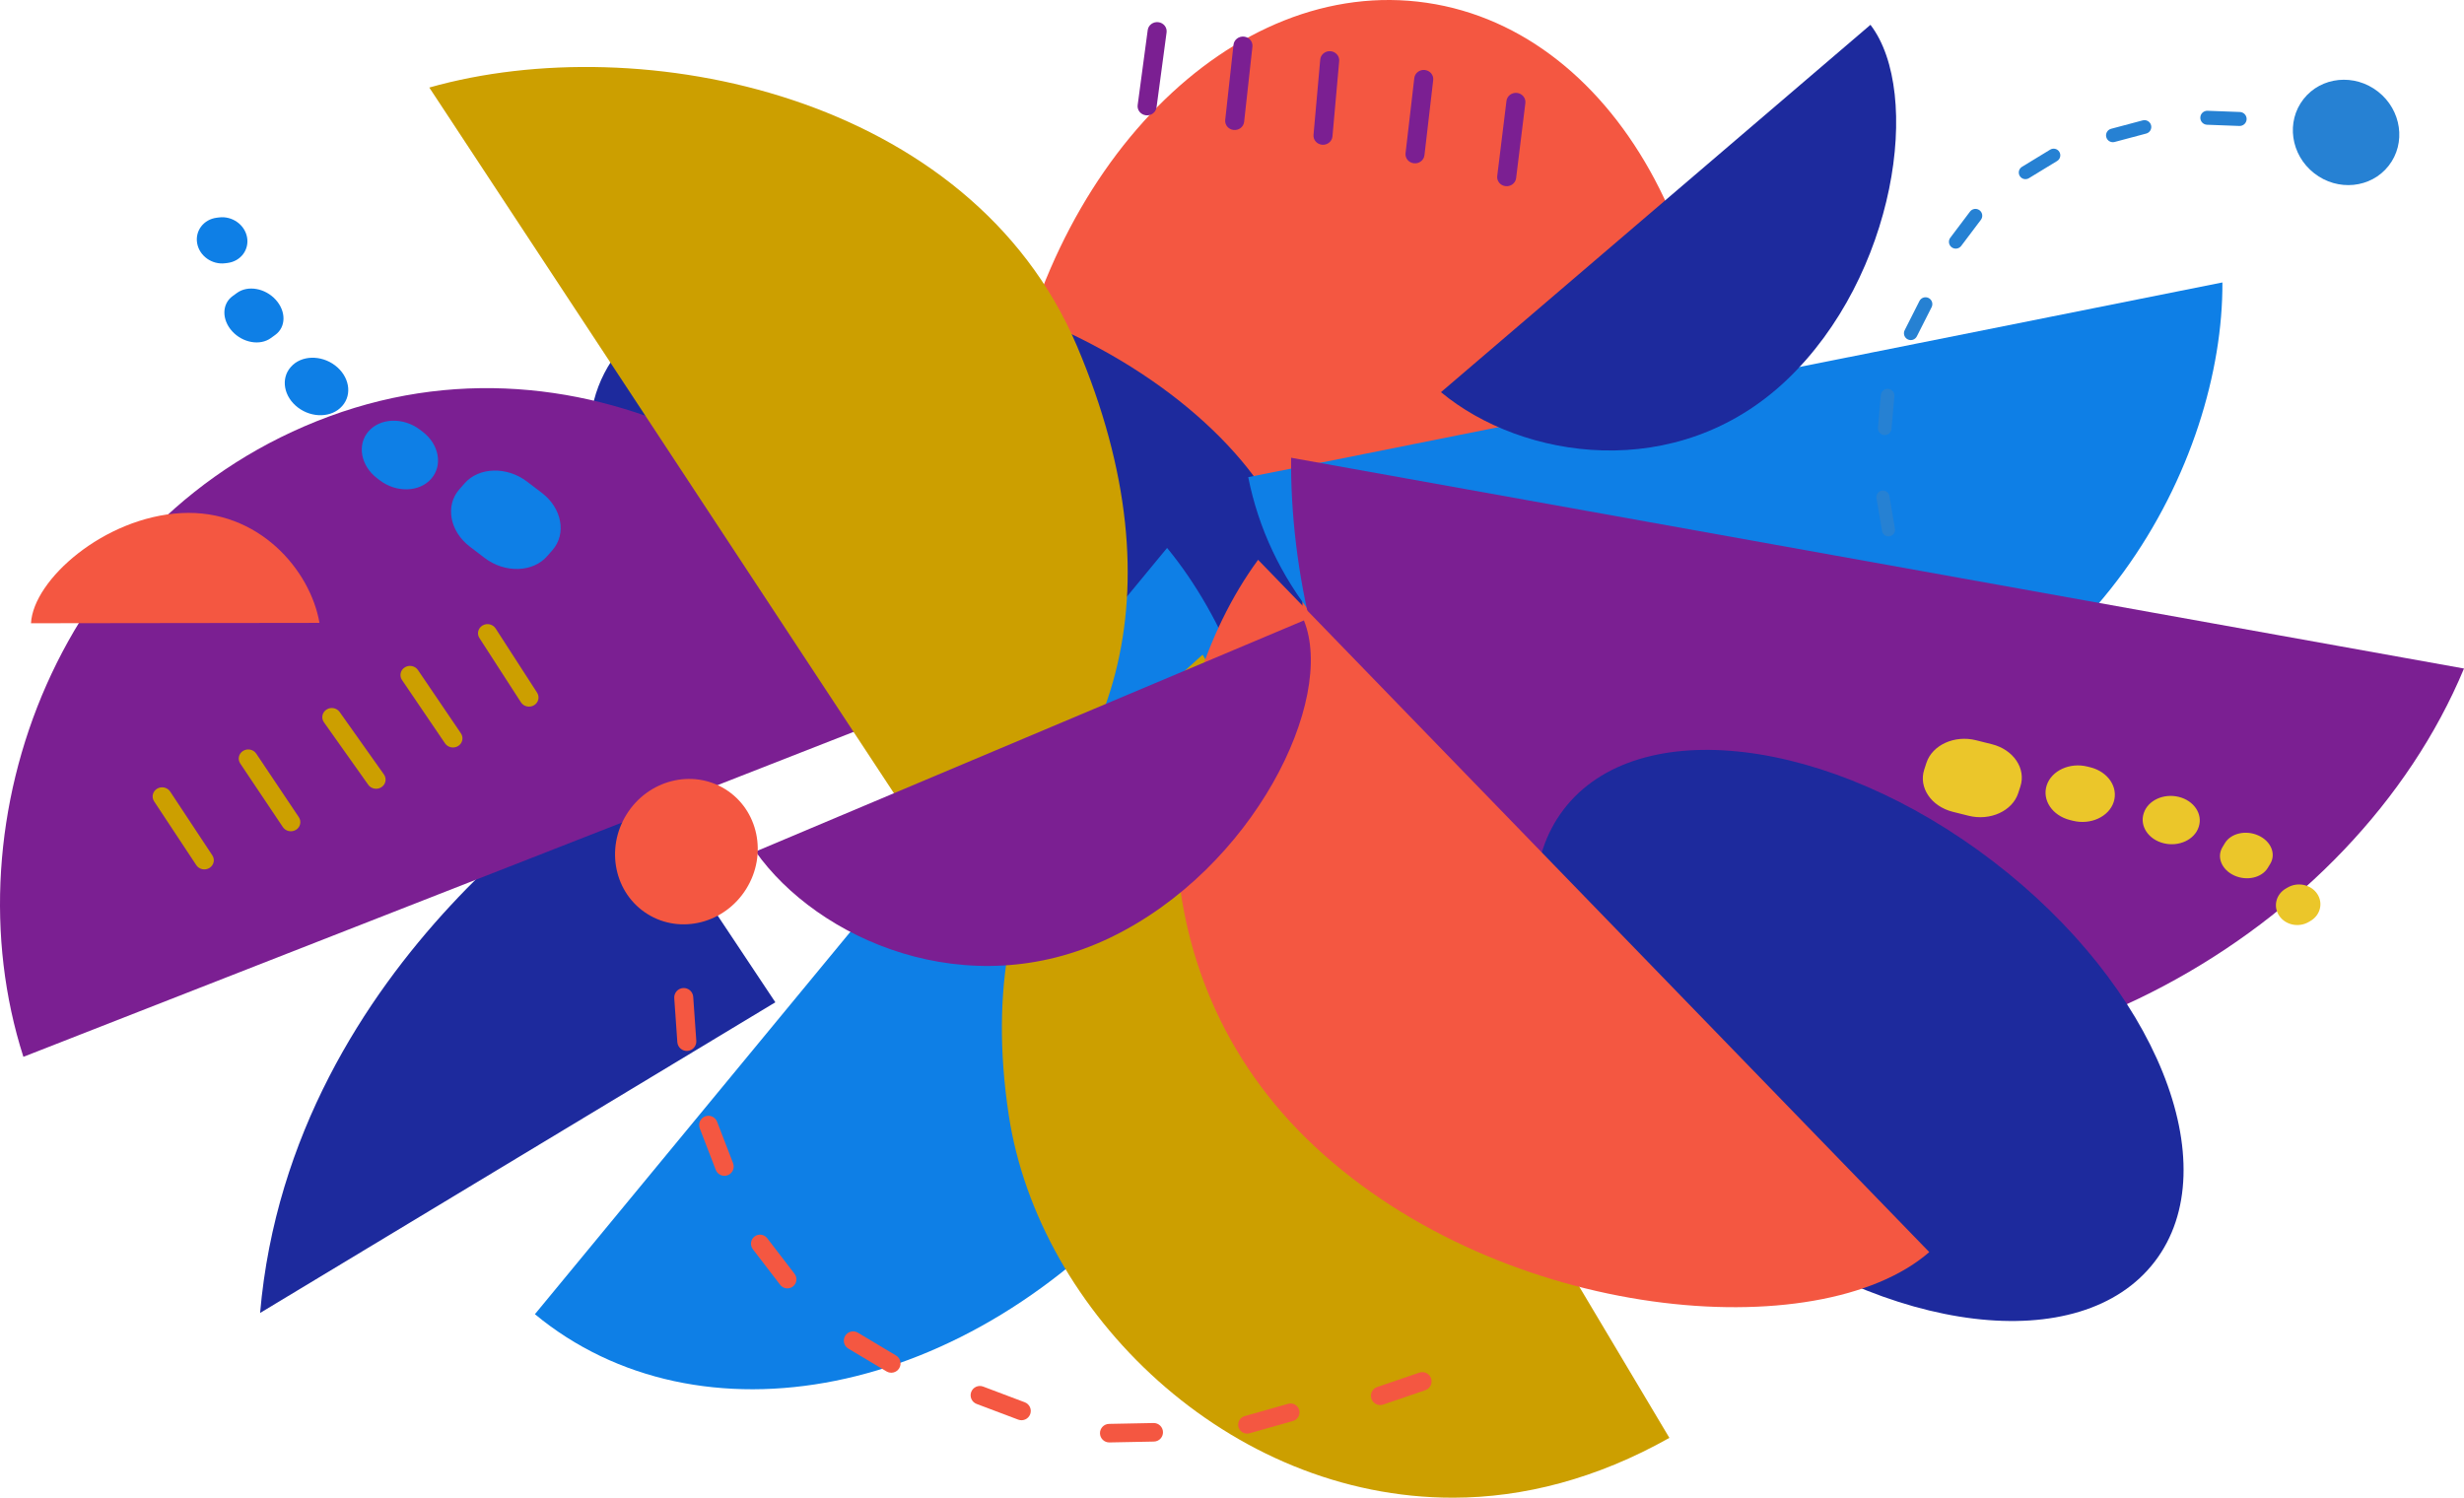 <svg width="1168" height="710" viewBox="0 0 1168 710" fill="none" xmlns="http://www.w3.org/2000/svg">
<path d="M609.704 455.675C517.653 442.205 457.937 329.575 476.326 204.109C494.715 78.644 584.244 -12.146 676.296 1.325C768.347 14.795 828.063 127.425 809.674 252.891C791.285 378.356 701.756 469.146 609.704 455.675Z" fill="#F45741"/>
<path d="M292.848 362.904L367.535 475.147L123.296 622.42C137.923 453.404 292.848 362.904 292.848 362.904Z" fill="#1D2A9D"/>
<ellipse cx="448.47" cy="246.063" rx="176.389" ry="104.091" transform="rotate(20.873 448.47 246.063)" fill="#1D2A9D"/>
<path d="M156.162 197.363C284.201 150.156 413.556 236.078 450 329.196L11.088 501C-25.046 388.224 28.123 244.57 156.162 197.363Z" fill="#7B1F92"/>
<path fill-rule="evenodd" clip-rule="evenodd" d="M256.835 233.638C266.394 240.918 268.644 253.087 261.857 260.82L259.341 263.687C252.555 271.419 239.305 271.784 229.746 264.504L222.747 259.174C213.186 251.892 210.94 239.724 217.725 231.992L220.241 229.125C227.028 221.392 240.275 221.026 249.836 228.308L256.835 233.638ZM204.397 226.986C209.994 220.619 208.168 210.623 200.321 204.658L199.069 203.707C191.224 197.743 180.327 198.067 174.731 204.434C169.135 210.8 170.96 220.796 178.805 226.76L180.057 227.711C187.904 233.676 198.801 233.352 204.397 226.986ZM158.834 173.223C165.563 178.327 167.107 186.906 162.284 192.384L162.16 192.524C157.336 198.003 147.971 198.306 141.241 193.201C134.515 188.098 132.97 179.519 137.794 174.041L137.918 173.901C142.742 168.422 152.107 168.12 158.834 173.223ZM130.475 158.764C135.598 155.062 135.702 147.6 130.702 142.096C125.704 136.593 117.499 135.137 112.376 138.839L110.272 140.361C105.148 144.064 105.045 151.525 110.043 157.027C115.043 162.532 123.247 163.989 128.371 160.286L130.475 158.764ZM107.82 124.667C114.039 123.907 118.201 118.456 117.115 112.494C116.03 106.532 110.108 102.314 103.888 103.073L102.762 103.211C96.543 103.97 92.379 109.419 93.465 115.381C94.55 121.343 100.474 125.563 106.694 124.804L107.82 124.667Z" fill="#0E7FE6"/>
<path d="M547.332 560.734C458.497 664.158 330.646 686.778 253.557 623.012L553.228 259.75C606.572 324.521 636.167 457.31 547.332 560.734Z" fill="#0E7FE6"/>
<path d="M858.777 363.503C724.578 387.561 611.178 324.334 591.698 226.204L1053.48 133.901C1053.92 217.809 992.976 339.444 858.777 363.503Z" fill="#0E7FE6"/>
<path d="M1046.19 59.138C1044.36 59.069 1042.94 57.53 1043.01 55.703C1043.07 53.874 1044.61 52.447 1046.44 52.515L1061.77 53.091C1063.6 53.16 1065.03 54.698 1064.96 56.526C1064.89 58.356 1063.35 59.782 1061.52 59.713L1046.19 59.138Z" fill="#2681D3"/>
<path d="M929.66 116.583C928.585 118.009 926.558 118.294 925.132 117.219C923.707 116.144 923.422 114.116 924.497 112.69L933.831 100.313C934.906 98.888 936.933 98.604 938.359 99.679C939.784 100.754 940.069 102.781 938.994 104.206L929.66 116.583Z" fill="#2681D3"/>
<path d="M908.639 159.448C907.832 161.042 905.888 161.68 904.294 160.874C902.701 160.069 902.062 158.123 902.869 156.531L909.866 142.697C910.672 141.103 912.618 140.465 914.21 141.27C915.804 142.078 916.442 144.022 915.636 145.616L908.639 159.448Z" fill="#2681D3"/>
<path d="M896.636 203.29C896.48 205.068 894.911 206.382 893.132 206.226C891.353 206.069 890.038 204.501 890.195 202.722L891.555 187.279C891.712 185.5 893.281 184.186 895.06 184.343C896.839 184.5 898.154 186.068 897.997 187.847L896.636 203.29Z" fill="#2681D3"/>
<path d="M898.261 250.655C898.549 252.348 897.41 253.953 895.717 254.241C894.025 254.529 892.418 253.389 892.132 251.696L889.494 236.168C889.206 234.475 890.346 232.871 892.039 232.582C893.731 232.295 895.337 233.434 895.625 235.127L898.261 250.655Z" fill="#2681D3"/>
<path d="M904.161 297.268C904.553 299.009 903.461 300.74 901.718 301.132C899.976 301.524 898.247 300.43 897.854 298.688L894.444 283.566C894.052 281.825 895.147 280.094 896.888 279.702C898.63 279.309 900.36 280.402 900.753 282.144L904.161 297.268Z" fill="#2681D3"/>
<path d="M1002.38 67.304C1000.66 67.762 998.887 66.736 998.429 65.01C997.969 63.285 998.995 61.514 1000.72 61.054L1015.7 57.068C1017.43 56.607 1019.2 57.634 1019.66 59.36C1020.12 61.085 1019.09 62.855 1017.36 63.316L1002.38 67.304Z" fill="#2681D3"/>
<path d="M961.754 84.474C960.265 85.38 958.324 84.908 957.419 83.421C956.511 81.933 956.983 79.992 958.471 79.084L971.843 70.938C973.33 70.031 975.272 70.502 976.179 71.991C977.084 73.478 976.614 75.42 975.126 76.326L961.754 84.474Z" fill="#2681D3"/>
<path d="M1091.93 46.969C1083.56 57.647 1085.81 73.382 1096.96 82.114C1108.1 90.847 1123.92 89.268 1132.28 78.59C1140.65 67.911 1138.4 52.176 1127.26 43.443C1116.11 34.711 1100.3 36.289 1091.93 46.969Z" fill="#2681D3"/>
<path d="M510.5 164.001C561 283.001 527 372.001 455 423.501L203.5 41.502C304 13.001 460 45.001 510.5 164.001Z" fill="#CC9F00"/>
<path d="M478.195 528.768C459.55 406.05 524.664 351.534 570.061 310.355L791.336 681.639C756.81 701.08 722.106 709.933 689 710C582.43 710.216 492.42 622.399 478.195 528.768Z" fill="#CC9F00"/>
<path d="M812.926 499.381C666.061 467.171 611.13 322.223 612.01 217L1168 316.921C1115.75 442.309 959.79 531.591 812.926 499.381Z" fill="#7B1F92"/>
<path d="M1021.41 598.063C986.476 643.716 895.438 632.73 818.076 573.526C740.714 514.321 706.323 429.317 741.261 383.664C776.199 338.011 867.236 348.997 944.598 408.201C1021.96 467.406 1056.35 552.41 1021.41 598.063Z" fill="#1D2A9D"/>
<path d="M623.435 543.691C533.906 460.401 546.169 333.97 596.365 265.384L914.522 593.567C862.447 638.946 712.964 626.981 623.435 543.691Z" fill="#F45741"/>
<path d="M526.285 444.497C458.427 477.143 387.348 445.071 358.172 403.683L618.094 294.118C633.333 331.894 594.144 411.851 526.285 444.497Z" fill="#7B1F92"/>
<path d="M846.851 180.225C794.863 229.559 721.352 217.773 683.062 185.909L886.643 11.768C911.29 43.885 898.838 130.891 846.851 180.225Z" fill="#1D2A9D"/>
<path d="M85.953 243.226C122.485 241.291 147.128 270.22 151.441 295.279L14.693 295.46C15.762 274.823 49.421 245.16 85.953 243.226Z" fill="#F45741"/>
<path fill-rule="evenodd" clip-rule="evenodd" d="M925.657 384.841C915.424 382.278 909.371 373.314 912.139 364.817L913.166 361.666C915.934 353.171 926.475 348.362 936.708 350.926L944.201 352.803C954.436 355.367 960.487 364.331 957.718 372.827L956.692 375.977C953.923 384.474 943.385 389.282 933.15 386.718L925.657 384.841ZM970.194 372.29C967.907 379.289 972.861 386.66 981.258 388.755L982.597 389.089C990.992 391.184 999.652 387.211 1001.94 380.212C1004.23 373.214 999.271 365.843 990.877 363.748L989.538 363.414C981.141 361.318 972.48 365.292 970.194 372.29ZM1025.62 399.751C1018.42 397.962 1014.19 391.629 1016.16 385.604L1016.21 385.45C1018.19 379.425 1025.62 375.99 1032.82 377.778C1040.01 379.566 1044.24 385.9 1042.27 391.925L1042.22 392.08C1040.25 398.105 1032.81 401.538 1025.62 399.751ZM1053.49 401.645C1050.65 406.352 1053.17 412.354 1059.12 415.052C1065.06 417.748 1072.17 416.116 1075 411.41L1076.17 409.476C1079 404.768 1076.49 398.766 1070.54 396.07C1064.6 393.373 1057.49 395.004 1054.65 399.711L1053.49 401.645ZM1083.61 421.189C1078.87 423.916 1077.42 429.694 1080.37 434.092C1083.32 438.489 1089.56 439.844 1094.31 437.117L1095.16 436.623C1099.91 433.896 1101.36 428.12 1098.41 423.722C1095.46 419.324 1089.22 417.969 1084.47 420.696L1083.61 421.189Z" fill="#EBC62A"/>
<path fill-rule="evenodd" clip-rule="evenodd" d="M100.66 405.502C101.993 407.522 101.371 410.198 99.27 411.479C97.168 412.761 94.384 412.164 93.049 410.145L73.052 379.886C71.717 377.868 72.339 375.192 74.44 373.91C76.542 372.628 79.326 373.226 80.661 375.245L100.66 405.502ZM141.659 387.402C143.006 389.413 142.402 392.092 140.31 393.386C138.216 394.681 135.427 394.1 134.079 392.089L113.885 361.952C112.538 359.941 113.142 357.262 115.235 355.968C117.328 354.672 120.117 355.253 121.465 357.264L141.659 387.402ZM180.818 373.178C182.875 371.832 183.407 369.138 182.007 367.161L161.007 337.536C159.607 335.559 156.803 335.048 154.745 336.394C152.688 337.74 152.156 340.433 153.558 342.41L174.556 372.036C175.957 374.012 178.76 374.524 180.818 373.178ZM218.496 347.658C219.856 349.661 219.267 352.344 217.183 353.65C215.098 354.957 212.306 354.391 210.946 352.388L190.565 322.367C189.205 320.364 189.793 317.681 191.878 316.375C193.963 315.068 196.756 315.633 198.116 317.636L218.496 347.658ZM253.143 334.336C255.259 333.075 255.91 330.406 254.597 328.374L234.926 297.918C233.615 295.886 230.836 295.261 228.721 296.522C226.606 297.783 225.955 300.452 227.267 302.484L246.938 332.94C248.249 334.972 251.028 335.597 253.143 334.336Z" fill="#CC9F00"/>
<path fill-rule="evenodd" clip-rule="evenodd" d="M714.106 47.842C714.4 45.468 716.64 43.77 719.112 44.051C721.584 44.332 723.35 46.485 723.058 48.86L718.677 84.454C718.385 86.829 716.144 88.527 713.672 88.246C711.2 87.965 709.434 85.812 709.726 83.437L714.106 47.842ZM670.418 37.005C670.695 34.628 672.924 32.917 675.397 33.183C677.872 33.449 679.653 35.591 679.376 37.968L675.226 73.588C674.949 75.965 672.72 77.676 670.247 77.41C667.772 77.144 665.991 75.001 666.268 72.625L670.418 37.005ZM630.705 24.277C628.225 24.073 626.043 25.838 625.829 28.221L622.64 63.932C622.426 66.315 624.265 68.412 626.745 68.617C629.225 68.821 631.408 67.055 631.62 64.673L634.81 28.961C635.023 26.579 633.185 24.481 630.705 24.277ZM584.716 21.207C584.978 18.829 587.198 17.105 589.673 17.357C592.148 17.609 593.941 19.741 593.679 22.119L589.751 57.762C589.489 60.141 587.27 61.864 584.794 61.612C582.319 61.361 580.524 59.228 580.786 56.85L584.716 21.207ZM549.094 10.517C546.625 10.211 544.366 11.886 544.049 14.258L539.284 49.807C538.965 52.179 540.709 54.349 543.178 54.655C545.647 54.96 547.906 53.285 548.223 50.913L552.988 15.364C553.307 12.992 551.563 10.822 549.094 10.517Z" fill="#7B1F92"/>
<path d="M353.728 421.394C343.546 437.737 322.597 443.076 306.937 433.32C291.275 423.563 286.834 402.405 297.016 386.062C307.199 369.717 328.148 364.378 343.81 374.135C359.469 383.891 363.911 405.049 353.728 421.394Z" fill="#F45741"/>
<path d="M672.789 650.714C675.086 649.929 677.586 651.154 678.37 653.454C679.155 655.751 677.928 658.25 675.63 659.036L655.678 665.852C653.381 666.636 650.881 665.409 650.096 663.111C649.311 660.813 650.537 658.314 652.835 657.529L672.789 650.714Z" fill="#F45741"/>
<path d="M330.062 493.39C330.236 495.872 328.364 498.026 325.882 498.199C323.4 498.374 321.246 496.502 321.071 494.019L319.614 473.205C319.44 470.721 321.311 468.568 323.794 468.394C326.278 468.22 328.43 470.091 328.604 472.575L330.062 493.39Z" fill="#F45741"/>
<path d="M424.742 642.587C426.827 643.833 427.508 646.532 426.263 648.617C425.017 650.702 422.316 651.382 420.231 650.136L402.133 639.321C400.048 638.075 399.369 635.375 400.615 633.291C401.861 631.206 404.559 630.526 406.644 631.772L424.742 642.587Z" fill="#F45741"/>
<path d="M488.332 670.432C489.189 668.159 488.042 665.623 485.769 664.765L466.044 657.321C463.771 656.463 461.235 657.61 460.376 659.882C459.519 662.154 460.666 664.691 462.939 665.549L482.666 672.993C484.936 673.851 487.475 672.703 488.332 670.432Z" fill="#F45741"/>
<path d="M546.806 674.597C549.234 674.55 551.24 676.48 551.287 678.908C551.335 681.336 549.406 683.343 546.978 683.391L525.897 683.804C523.469 683.851 521.463 681.921 521.416 679.493C521.368 677.065 523.297 675.058 525.725 675.01L546.806 674.597Z" fill="#F45741"/>
<path d="M615.839 668.409C615.202 666.162 612.865 664.856 610.619 665.491L590.005 671.322C587.758 671.958 586.452 674.296 587.087 676.542C587.724 678.789 590.06 680.097 592.308 679.46L612.92 673.628C615.167 672.994 616.474 670.655 615.839 668.409Z" fill="#F45741"/>
<path d="M344.972 557.119C347.239 556.247 348.368 553.702 347.497 551.435L339.919 531.761C339.045 529.494 336.501 528.364 334.235 529.237C331.968 530.111 330.838 532.655 331.712 534.921L339.289 554.597C340.162 556.863 342.707 557.992 344.972 557.119Z" fill="#F45741"/>
<path d="M376.641 603.873C378.084 605.754 377.729 608.448 375.849 609.889C373.97 611.333 371.276 610.979 369.832 609.099L356.866 592.205C355.423 590.326 355.776 587.631 357.657 586.189C359.537 584.747 362.23 585.099 363.673 586.98L376.641 603.873Z" fill="#F45741"/>
</svg>
